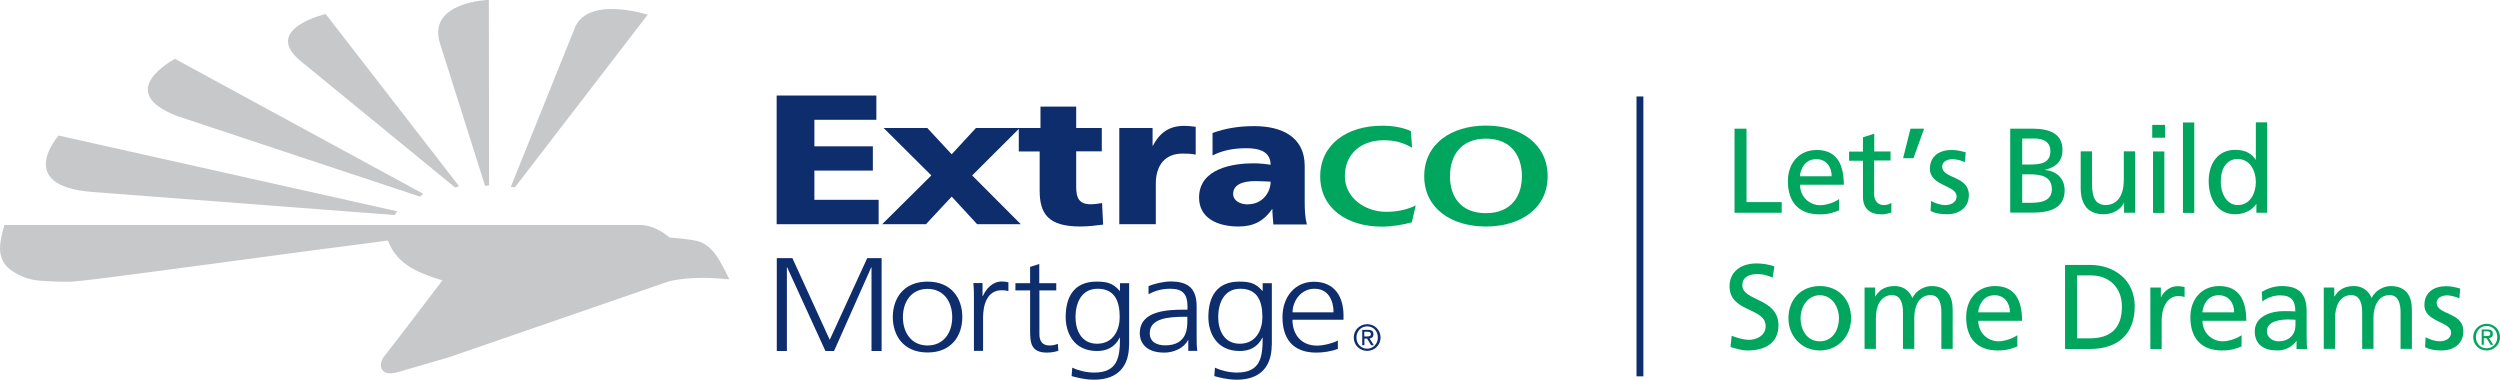 <?xml version="1.0" encoding="UTF-8"?>
<svg id="Layer_1" data-name="Layer 1" xmlns="http://www.w3.org/2000/svg" viewBox="0 0 185.54 28.18">
  <defs>
    <style>
      .cls-1 {
        fill: none;
        stroke: #0d2d6c;
        stroke-miterlimit: 10;
        stroke-width: .51px;
      }

      .cls-2 {
        fill: #0d2d6c;
      }

      .cls-2, .cls-3, .cls-4 {
        stroke-width: 0px;
      }

      .cls-3 {
        fill: #c7c8ca;
      }

      .cls-4 {
        fill: #00a65e;
      }
    </style>
  </defs>
  <g>
    <path class="cls-4" d="m128.73,9.55h.89v5.45h2.61v.79h-3.5v-6.24Z"/>
    <path class="cls-4" d="m136.49,15.61c-.32.12-.69.3-1.44.3-1.62,0-2.36-.98-2.36-2.47,0-1.35.85-2.31,2.14-2.31,1.52,0,2.01,1.11,2.01,2.58h-3.25c0,.9.71,1.52,1.5,1.52.55,0,1.2-.29,1.4-.46v.84Zm-.55-2.53c0-.7-.41-1.27-1.14-1.27-.82,0-1.16.68-1.22,1.27h2.36Z"/>
    <path class="cls-4" d="m140.3,11.91h-1.21v2.5c0,.53.32.81.71.81.26,0,.45-.08.57-.16v.72c-.19.05-.45.13-.71.13-.87,0-1.4-.41-1.4-1.32v-2.66h-1.03v-.68h1.03v-1.06l.84-.27v1.32h1.21v.68Z"/>
    <path class="cls-4" d="m141.8,9.55h1l-.79,2.19h-.77l.55-2.19Z"/>
    <path class="cls-4" d="m143.3,14.9c.33.21.8.32,1.05.32.38,0,.86-.16.86-.65,0-.83-1.98-.76-1.98-2.04,0-.95.71-1.4,1.61-1.4.39,0,.72.08,1.05.18l-.07.73c-.19-.12-.69-.23-.88-.23-.43,0-.8.18-.8.55,0,.93,1.98.66,1.98,2.12,0,.97-.78,1.42-1.59,1.42-.43,0-.87-.04-1.25-.25l.04-.75Z"/>
    <path class="cls-4" d="m149.19,9.55h1.69c1.3,0,2.19.42,2.19,1.57,0,.86-.5,1.29-1.29,1.48v.02c.85.07,1.45.63,1.45,1.5,0,1.34-1.11,1.66-2.38,1.66h-1.66v-6.24Zm.89,2.66h.49c.87,0,1.6-.08,1.6-1,0-.74-.63-.93-1.15-.93h-.94v1.93Zm0,2.84h.67c.8,0,1.53-.17,1.53-1.01,0-.97-.85-1.1-1.62-1.1h-.58v2.11Z"/>
    <path class="cls-4" d="m158.45,15.79h-.81v-.72h-.02c-.25.52-.86.83-1.49.83-1.18,0-1.71-.73-1.71-1.96v-2.71h.84v2.36c0,1.06.23,1.58.97,1.63.96,0,1.39-.77,1.39-1.88v-2.11h.84v4.56Z"/>
    <path class="cls-4" d="m160.68,10.22h-.95v-.95h.95v.95Zm-.89,1.02h.84v4.56h-.84v-4.56Z"/>
    <path class="cls-4" d="m162.01,9.09h.84v6.71h-.84v-6.71Z"/>
    <path class="cls-4" d="m167.46,15.15h-.02c-.22.34-.74.75-1.56.75-1.38,0-1.96-1.23-1.96-2.47s.64-2.31,1.97-2.31c.79,0,1.25.31,1.51.73h.02v-2.77h.84v6.71h-.8v-.64Zm-1.38.07c.95,0,1.34-.94,1.34-1.7,0-.85-.44-1.72-1.35-1.72s-1.27.86-1.25,1.69c-.02.72.36,1.73,1.26,1.73Z"/>
    <path class="cls-4" d="m131.57,20.6c-.46-.18-.71-.26-1.17-.26-.5,0-1.09.18-1.09.83,0,1.2,2.68.92,2.68,2.98,0,1.33-1.03,1.86-2.28,1.86-.44,0-.87-.13-1.28-.26l.09-.83c.3.12.84.3,1.3.3.51,0,1.22-.29,1.22-1.02,0-1.39-2.68-1.01-2.68-2.95,0-1.11.88-1.7,2-1.7.41,0,.9.07,1.33.22l-.13.82Z"/>
    <path class="cls-4" d="m135.06,21.23c1.39,0,2.32,1,2.32,2.39,0,1.31-.95,2.39-2.32,2.39s-2.33-1.08-2.33-2.39c0-1.39.93-2.39,2.33-2.39Zm0,4.1c.98,0,1.42-.89,1.42-1.71,0-.87-.53-1.71-1.42-1.71s-1.43.84-1.43,1.71c0,.81.44,1.71,1.43,1.71Z"/>
    <path class="cls-4" d="m138.37,21.34h.79v.66h.02c.32-.53.78-.77,1.45-.77.53,0,1.05.27,1.3.89.31-.65,1-.89,1.41-.89,1.16,0,1.58.75,1.58,1.74v2.92h-.84v-2.72c0-.56-.13-1.27-.81-1.27-.86,0-1.2.84-1.2,1.69v2.3h-.84v-2.72c0-.56-.13-1.27-.81-1.27-.86,0-1.2.84-1.2,1.69v2.3h-.84v-4.56Z"/>
    <path class="cls-4" d="m149.72,25.71c-.32.12-.69.3-1.44.3-1.62,0-2.36-.98-2.36-2.47,0-1.35.85-2.31,2.14-2.31,1.52,0,2.01,1.11,2.01,2.58h-3.25c0,.9.71,1.52,1.5,1.52.55,0,1.2-.29,1.4-.46v.84Zm-.55-2.53c0-.7-.41-1.27-1.14-1.27-.82,0-1.16.68-1.22,1.27h2.36Z"/>
    <path class="cls-4" d="m153.26,19.66h1.84c1.85,0,3.33,1.14,3.33,3.07,0,2.09-1.27,3.17-3.33,3.17h-1.84v-6.24Zm.89,5.45h.94c1.54,0,2.39-.74,2.39-2.35,0-1.46-.99-2.32-2.28-2.32h-1.05v4.67Z"/>
    <path class="cls-4" d="m159.58,21.34h.79v.71h.02c.22-.47.71-.81,1.19-.81.25,0,.38.03.55.06v.75c-.15-.06-.32-.08-.46-.08-.75,0-1.24.72-1.24,1.86v2.07h-.84v-4.56Z"/>
    <path class="cls-4" d="m166.36,25.71c-.32.12-.69.3-1.44.3-1.62,0-2.36-.98-2.36-2.47,0-1.35.85-2.31,2.14-2.31,1.52,0,2.01,1.11,2.01,2.58h-3.25c0,.9.71,1.52,1.5,1.52.55,0,1.2-.29,1.4-.46v.84Zm-.55-2.53c0-.7-.41-1.27-1.14-1.27-.82,0-1.16.68-1.22,1.27h2.36Z"/>
    <path class="cls-4" d="m167.86,21.66c.42-.25.92-.43,1.5-.43,1.31,0,1.83.64,1.83,1.89v1.89c0,.52.02.76.04.89h-.79v-.59h-.02c-.2.28-.64.7-1.41.7-.98,0-1.67-.43-1.67-1.42,0-1.14,1.25-1.5,2.12-1.5.33,0,.56,0,.89.02,0-.79-.29-1.19-1.13-1.19-.47,0-.98.18-1.32.46l-.04-.71Zm2.5,2.07c-.18,0-.36-.02-.54-.02-.46,0-1.58.07-1.58.88,0,.48.46.74.85.74.83,0,1.27-.52,1.27-1.2v-.4Z"/>
    <path class="cls-4" d="m172.45,21.34h.79v.66h.02c.32-.53.78-.77,1.45-.77.53,0,1.05.27,1.3.89.31-.65,1-.89,1.41-.89,1.16,0,1.58.75,1.58,1.74v2.92h-.84v-2.72c0-.56-.13-1.27-.81-1.27-.86,0-1.2.84-1.2,1.69v2.3h-.84v-2.72c0-.56-.13-1.27-.81-1.27-.86,0-1.2.84-1.2,1.69v2.3h-.84v-4.56Z"/>
    <path class="cls-4" d="m180,25.01c.33.21.8.32,1.05.32.38,0,.86-.16.86-.65,0-.83-1.98-.76-1.98-2.04,0-.95.71-1.4,1.61-1.4.39,0,.72.08,1.05.18l-.07.73c-.19-.12-.69-.23-.88-.23-.43,0-.8.18-.8.55,0,.93,1.98.66,1.98,2.12,0,.97-.78,1.42-1.59,1.42-.43,0-.87-.04-1.25-.25l.04-.75Z"/>
  </g>
  <line class="cls-1" x1="121.71" y1="7.16" x2="121.71" y2="27.93"/>
  <g>
    <path class="cls-4" d="m104.8,10.96c-.69-.38-1.23-.55-2.13-.55-1.61,0-2.86.97-2.86,2.67,0,1.56,1.45,2.64,3.07,2.64.85,0,1.56-.17,2.19-.47l-.29,1.25c-.69.19-1.5.32-2.22.32-2.59,0-4.58-1.36-4.58-3.73s1.99-3.76,4.58-3.76c.82,0,1.53.12,2.15.4l.09,1.24Z"/>
    <path class="cls-4" d="m105.7,13.08c0-2.38,1.98-3.76,4.58-3.76s4.58,1.38,4.58,3.76-1.99,3.73-4.58,3.73-4.58-1.36-4.58-3.73Zm7.25,0c0-1.48-.77-2.79-2.67-2.79s-2.67,1.31-2.67,2.79.77,2.74,2.67,2.74,2.67-1.29,2.67-2.74Z"/>
  </g>
  <path class="cls-2" d="m57.64,7.09h7.4v1.8h-4.6v1.97h4.34v1.8h-4.34v2.17h4.77v1.81h-7.57V7.09Z"/>
  <path class="cls-2" d="m88.74,11.48c-.3-.08-.68-.08-.99-.08-1.26,0-1.97.84-1.97,2.23v3.01h-2.71v-7.14h2.47v1.32h.02c.47-.9,1.15-1.48,2.32-1.48.32,0,.58.04.86.07v2.07Z"/>
  <path class="cls-2" d="m94.5,16.64c-.02-.38-.07-.75-.07-1.12h-.02c-.62.89-1.38,1.29-2.49,1.29-1.55,0-2.93-.61-2.93-2.15,0-2.19,2.6-2.54,4.04-2.54.43,0,.93.05,1.27.11-.01-.98-.82-1.23-1.8-1.23-.87,0-1.76.14-2.51.54v-1.67c.96-.35,1.95-.51,3.1-.51,2.01,0,3.74.78,3.74,2.96v2.66c0,.56.02,1.13.16,1.68h-2.49Zm-1.87-1.48c1.02,0,1.67-.84,1.67-1.68-.34-.01-.73-.04-1.15-.04-.91,0-1.63.26-1.63.95,0,.49.48.78,1.11.78Z"/>
  <path class="cls-2" d="m75.61,9.5h1.61v-1.59h2.65v1.59h1.9v1.73h-1.9v2.63c0,.86.23,1.3,1.09,1.3.27,0,.56-.05.83-.09l.08,1.6c-.5.05-1.02.14-1.7.14-2.41,0-3.01-.98-3.01-2.67v-2.9h-1.55v-1.73Z"/>
  <polygon class="cls-2" points="75.76 16.64 72.15 13.02 75.68 9.5 72.43 9.5 70.63 11.45 68.82 9.5 65.58 9.5 69.12 13.02 65.47 16.64 68.72 16.64 70.63 14.59 72.52 16.64 75.76 16.64"/>
  <g>
    <path class="cls-3" d="m29.47,15.68L4.35,10.06s-3.34,3.75,2.53,4.19l22.41,1.71c.05-.09.13-.19.18-.28"/>
    <path class="cls-3" d="m31.42,14.39L12.99,4.37s-4.66,2.41.18,4.25l17.99,5.97c.09-.05.17-.14.26-.2"/>
    <path class="cls-3" d="m34.08,13.83L24.17,1.04s-4.7,1.09-1.91,3.45l11.51,9.42c.1-.02.21-.05.31-.09"/>
    <path class="cls-3" d="m36,13.8c.1-.02.2-.03.3-.05l-.02-13.76s-4.58.13-3.63,3.22l3.35,10.58Z"/>
    <path class="cls-3" d="m38.21,13.91L48.07,1.09s-4.6-1.48-5.46,1.11l-4.7,11.67c.11,0,.18.03.3.03"/>
    <path class="cls-3" d="m49.68,20.87c.89-.2,1.68-.24,2.41-.25.73-.01,2.01.11,2.04.11-.69-1.41-1.19-2.39-2.16-2.77-.42-.19-2.02-.31-2.27-.33-.94-.79-1.73-.92-2.12-.93-.38-.01-3.54,0-3.54,0H.33c-.16.5-.27,1.01-.32,1.49-.02.35-.02.78.24,1.24.26.46.73.75,1.11.95.38.2.87.38,1.49.44.62.06,1.87.1,2.4.09.53-.02,3.48-.4,3.48-.4l5.3-.7,3.81-.51s3.6-.48,4.08-.55c1.61-.22,3.47-.45,3.47-.45,0,0,3.24-.42,3.39-.45.68,1.65,1.85,2.28,4.05,2.96-.08.12-4.12,5.41-4.28,5.59-.16.18-.48.76-.12,1.12.36.36,1.04.11,1.37.02.35-.1,3.5-1.02,3.5-1.02,0,0,16.07-5.55,16.37-5.65"/>
  </g>
  <g>
    <path class="cls-2" d="m57.65,19.16h1.16l2.77,6.06,2.78-6.06h1.07v6.89h-.75v-6.21h-.02l-2.76,6.21h-.64l-2.84-6.21h-.02v6.21h-.75v-6.89Z"/>
    <path class="cls-2" d="m68.84,20.9c1.79,0,2.58,1.26,2.58,2.63s-.79,2.63-2.58,2.63-2.58-1.26-2.58-2.63.79-2.63,2.58-2.63Zm0,4.74c1.19,0,1.83-.94,1.83-2.1s-.64-2.1-1.83-2.1-1.83.94-1.83,2.1.64,2.1,1.83,2.1Z"/>
    <path class="cls-2" d="m72.28,22.14c0-.55,0-.76-.04-1.13h.68v.97h.02c.25-.56.72-1.09,1.42-1.09.16,0,.36.03.48.06v.65c-.14-.04-.33-.06-.5-.06-1.09,0-1.38,1.11-1.38,2.01v2.49h-.68v-3.91Z"/>
    <path class="cls-2" d="m78.4,21.55h-1.26v3.26c0,.45.18.83.74.83.26,0,.43-.05.63-.12l.04.51c-.16.06-.5.14-.84.14-1.22,0-1.26-.76-1.26-1.68v-2.94h-1.09v-.53h1.09v-1.21l.68-.22v1.43h1.26v.53Z"/>
    <path class="cls-2" d="m83.79,25.63c0,1.4-.69,2.55-2.59,2.55-.73,0-1.39-.19-1.67-.27l.05-.62c.42.2,1.03.36,1.63.36,1.76,0,1.91-1.16,1.91-2.59h-.02c-.37.73-.98.99-1.68.99-1.77,0-2.33-1.4-2.33-2.52,0-1.53.65-2.63,2.28-2.63.74,0,1.22.09,1.73.69h.02v-.57h.68v4.62Zm-2.37-.12c1.24,0,1.68-1.07,1.68-1.98,0-1.21-.39-2.1-1.64-2.1s-1.64,1.13-1.64,2.1.43,1.98,1.6,1.98Z"/>
    <path class="cls-2" d="m88.19,25.24h-.02c-.3.6-1.07.93-1.76.93-1.57,0-1.82-.97-1.82-1.42,0-1.69,1.98-1.77,3.41-1.77h.13v-.26c0-.86-.34-1.29-1.26-1.29-.58,0-1.12.12-1.63.41v-.6c.42-.19,1.14-.35,1.63-.35,1.37,0,1.94.56,1.94,1.87v2.22c0,.4,0,.71.05,1.06h-.67v-.81Zm-.07-1.73h-.2c-1.18,0-2.59.11-2.59,1.21,0,.66.52.91,1.15.91,1.61,0,1.64-1.27,1.64-1.82v-.31Z"/>
    <path class="cls-2" d="m94.38,25.63c0,1.4-.69,2.55-2.59,2.55-.73,0-1.39-.19-1.67-.27l.05-.62c.42.2,1.03.36,1.63.36,1.76,0,1.91-1.16,1.91-2.59h-.02c-.37.73-.98.99-1.68.99-1.77,0-2.33-1.4-2.33-2.52,0-1.53.65-2.63,2.28-2.63.74,0,1.22.09,1.73.69h.02v-.57h.68v4.62Zm-2.37-.12c1.24,0,1.68-1.07,1.68-1.98,0-1.21-.39-2.1-1.64-2.1s-1.64,1.13-1.64,2.1.43,1.98,1.6,1.98Z"/>
    <path class="cls-2" d="m99.31,25.89c-.48.18-1.1.28-1.61.28-1.83,0-2.52-1.12-2.52-2.63s.93-2.63,2.33-2.63c1.56,0,2.2,1.14,2.2,2.5v.32h-3.79c0,1.07.63,1.92,1.82,1.92.5,0,1.23-.19,1.55-.38v.63Zm-.34-2.71c0-.88-.39-1.75-1.41-1.75s-1.63.92-1.63,1.75h3.04Z"/>
  </g>
  <path class="cls-2" d="m100.67,25.05c0-.48.35-.83.8-.83s.79.35.79.83-.36.83-.79.83c-.45,0-.8-.35-.8-.83Zm.8.99c.53,0,.99-.42.99-.99s-.45-.99-.99-.99-1,.42-1,.99.45.99,1,.99Zm-.22-.91h.21l.3.49h.2l-.32-.5c.17-.02.29-.11.29-.31,0-.23-.12-.33-.4-.33h-.43v1.14h.16v-.49Zm0-.16v-.35h.25c.1,0,.24.02.24.17,0,.17-.13.18-.28.18h-.21Z"/>
  <path class="cls-4" d="m183.75,25.02c0-.48.35-.83.8-.83s.79.35.79.83-.36.83-.79.83c-.45,0-.8-.35-.8-.83Zm.8.99c.53,0,.99-.42.99-.99s-.45-.99-.99-.99-1,.42-1,.99.45.99,1,.99Zm-.22-.91h.21l.3.49h.2l-.32-.5c.17-.02.29-.11.29-.31,0-.23-.12-.33-.4-.33h-.43v1.14h.16v-.49Zm0-.16v-.35h.25c.1,0,.24.02.24.17,0,.17-.13.18-.28.18h-.21Z"/>
</svg>